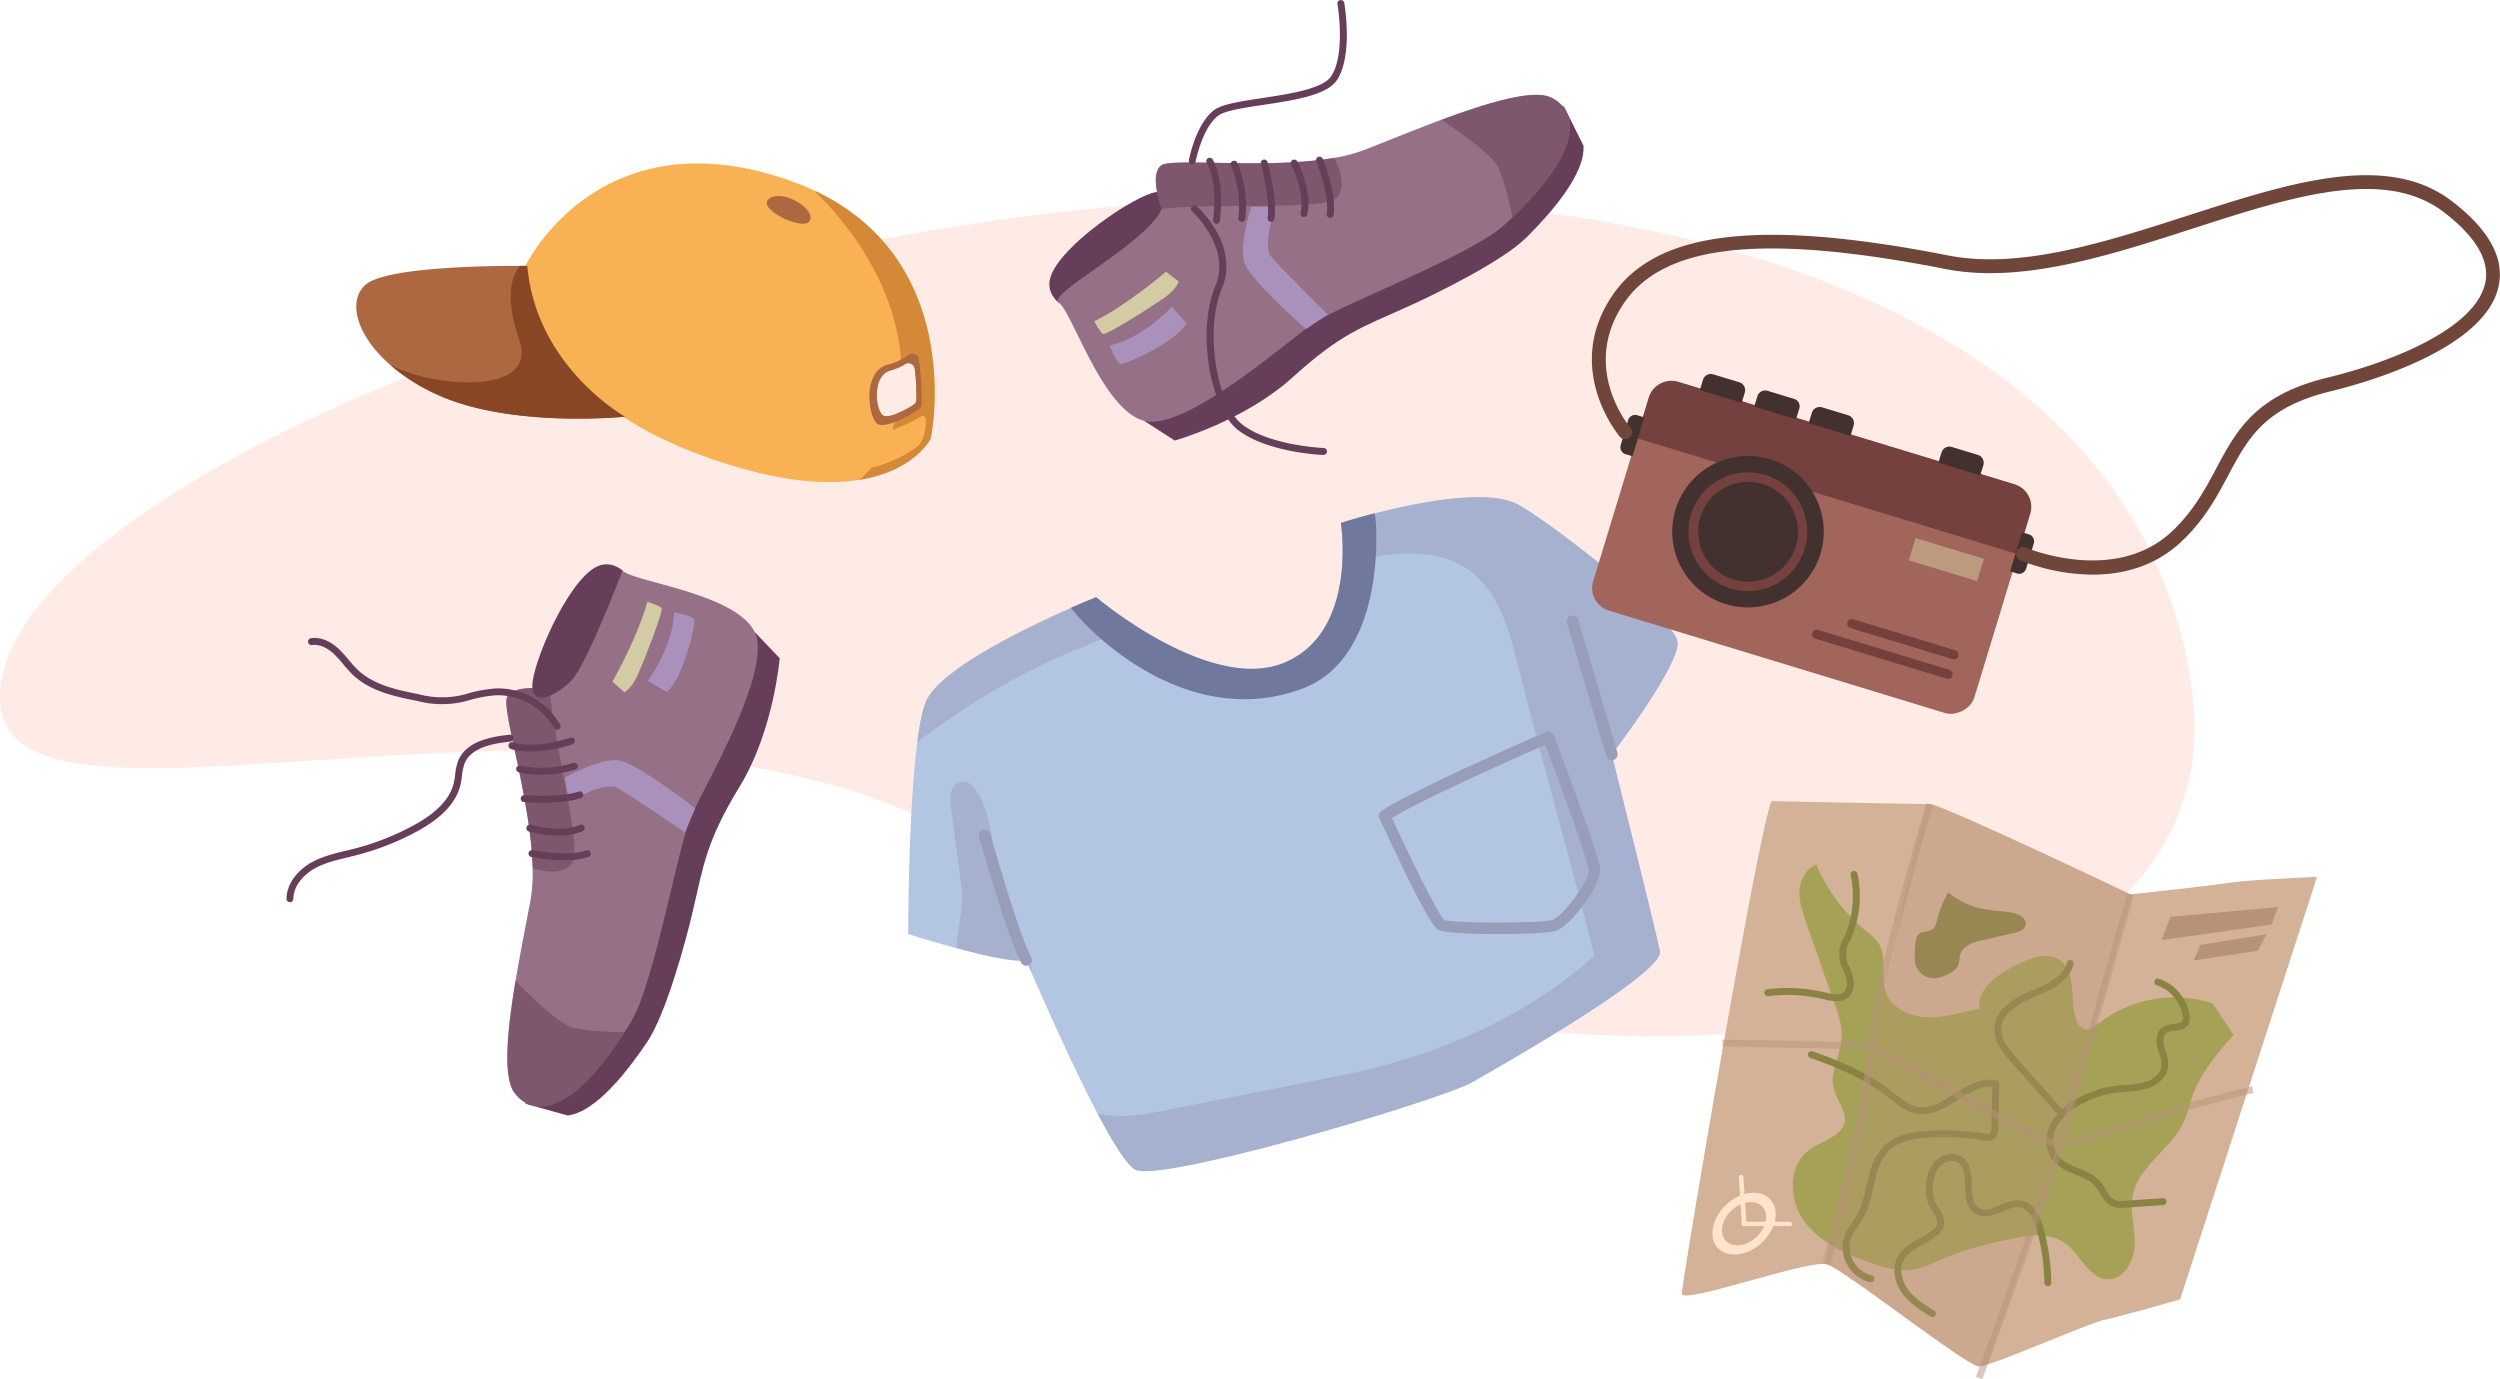 <svg xmlns="http://www.w3.org/2000/svg" xmlns:xlink="http://www.w3.org/1999/xlink" viewBox="0 0 1062.3 586.1"><defs><style>.cls-1{fill:none;}.cls-2{isolation:isolate;}.cls-3{clip-path:url(#clip-path);}.cls-4{fill:#ffebe6;}.cls-5{fill:#b2c6e4;}.cls-6,.cls-7{fill:#989db9;}.cls-20,.cls-28,.cls-6{opacity:0.5;}.cls-8{fill:#70799d;}.cls-9{fill:#a1655c;}.cls-10{fill:#75413e;}.cls-11{fill:#42312f;}.cls-12{fill:#bc9a80;}.cls-13{fill:#70453a;}.cls-14{fill:#ad6842;}.cls-15{fill:#f9b253;}.cls-16{fill:#d38937;}.cls-17{fill:#894625;}.cls-18,.cls-20{fill:#663e59;}.cls-19{fill:#967086;}.cls-21{fill:#aa91bc;}.cls-22{fill:#d3cba3;}.cls-23{fill:#d3b297;}.cls-24{fill:#a5a156;}.cls-25{fill:#898443;}.cls-26,.cls-29{fill:#b79279;}.cls-27{fill:#ffe3cc;}.cls-28,.cls-29{mix-blend-mode:multiply;}.cls-29{opacity:0.3;}</style><clipPath id="clip-path" transform="translate(-849.13 -78.56)"><rect class="cls-1" width="5900" height="2000"/></clipPath></defs><g class="cls-2"><g id="tourist_set" data-name="tourist set"><g class="cls-3"><path class="cls-4" d="M849.31,378.12c7.19,71.85,272.41-34.67,421,64.39,176.12,117.42,534.9,104,510.14-71.82S1518,140.39,1287.64,170.11,841.89,303.83,849.31,378.12Z" transform="translate(-849.13 -78.56)"/><path class="cls-5" d="M1554.47,482.75c1.86,9.28-66.86,48.29-79.86,55.72s-131.87,42.72-143,37.15c-3.57-1.78-9.61-11.58-16.18-24h0c-10.88-20.68-23.19-48.72-28.08-60-1.38-3.19-2.16-5-2.16-5-4.8,1-18-2-29.68-5.18-10.92-2.93-20.47-6-20.47-6s0-51.46,3.84-81.37c1-7.35,2.12-13.4,3.59-17.07,5.53-13.82,42.91-31.74,61.7-40,6.47-2.84,10.73-4.55,10.73-4.55a172.58,172.58,0,0,0,17,12.29c16.92,10.82,43.14,23.69,62.84,15.57,18.93-7.79,23.85-27.58,24.75-42.2a86.75,86.75,0,0,0-.6-17.23s5.82-1.87,14.35-4.08c18.31-4.72,49.13-11,61.8-3.35,18.58,11.14,65,48.29,66.86,57.58S1534,399.18,1534,399.18,1552.62,473.47,1554.47,482.75Z" transform="translate(-849.13 -78.56)"/><path class="cls-6" d="M1287.33,491.52c-1.38-3.19-2.16-5-2.16-5-4.8,1-18-2-29.68-5.18.57-8.61,3.38-18.17,2.1-26.61q-2.16-16.37-4.34-32.73c-.31-2.39-.62-4.87.1-7.16s2.79-4.34,5.19-4.23c2.15.09,3.86,1.81,5.1,3.55,7,9.74,6.64,22.71,9.47,34.34,3.39,14,11.62,26.61,14,40.82A20.94,20.94,0,0,1,1287.33,491.52Z" transform="translate(-849.13 -78.56)"/><path class="cls-6" d="M1331.9,344.6q-13.71,5.1-27.21,10.74c-21.88,9.14-40.87,20.36-60,34.29-1.93,1.4-3.87,2.86-5.85,4.32,1-7.35,2.12-13.4,3.59-17.07,5.53-13.82,42.91-31.74,61.7-40,6.47-2.84,10.73-4.55,10.73-4.55A172.58,172.58,0,0,0,1331.9,344.6Z" transform="translate(-849.13 -78.56)"/><path class="cls-6" d="M1554.47,482.75c1.86,9.28-66.86,48.29-79.86,55.72s-131.87,42.72-143,37.15c-3.57-1.78-9.61-11.58-16.18-24a1,1,0,0,1,.17,0c9.82,2.44,20.13.47,30.05-1.52l74.64-14.86c38.17-7.59,77.54-24.44,106.34-50.61-11.18-44.2-21.54-80.13-32.73-124.33-3.68-14.58-8.14-30.33-20.26-39.23-14.56-10.69-34.71-7.67-52.28-3.53l-1.85.45a86.75,86.75,0,0,0-.6-17.23s5.82-1.87,14.35-4.08c18.31-4.72,49.13-11,61.8-3.35,18.58,11.14,65,48.29,66.86,57.58S1534,399.18,1534,399.18,1552.62,473.47,1554.47,482.75Z" transform="translate(-849.13 -78.56)"/><path class="cls-7" d="M1485.85,475.49c-11.54,0-23.1-.57-25.34-1.69-1.14-.57-3.06-1.53-14.57-25-5.52-11.27-10.65-22.46-10.7-22.57a2.44,2.44,0,0,1,.86-3.06c14-9.3,67.75-32.65,70-33.64a2.45,2.45,0,0,1,3.27,1.38c1.91,5.06,18.69,49.66,19.63,56.24,1.11,7.76-12.79,24.59-18.23,26.76C1508.12,475,1497,475.49,1485.85,475.49Zm-23-6c4.42,1.48,42.32,1.42,46.18-.13,4.08-1.63,15.91-16.57,15.2-21.52-.63-4.39-11.06-33.08-18.46-52.79-10.27,4.5-51.11,22.53-65.15,31.08C1449.74,446,1460.25,467,1462.81,469.46Zm.1.08Z" transform="translate(-849.13 -78.56)"/><path class="cls-8" d="M1402.17,371.32c-46.28,16.91-86.58-19.93-98-34.46,6.47-2.84,10.73-4.55,10.73-4.55s48.29,40.86,79.86,27.86,24.15-59.43,24.15-59.43,5.82-1.87,14.35-4.08a37.25,37.25,0,0,1,.5,4.08S1438.63,358,1402.17,371.32Z" transform="translate(-849.13 -78.56)"/><path class="cls-7" d="M1534,401.63a2.45,2.45,0,0,1-2.35-1.76L1515,343.22a2.45,2.45,0,0,1,4.7-1.39l16.71,56.65a2.45,2.45,0,0,1-1.65,3A2.82,2.82,0,0,1,1534,401.63Z" transform="translate(-849.13 -78.56)"/><path class="cls-7" d="M1285.17,488.92a2.43,2.43,0,0,1-2.15-1.28c-5.64-10.34-17.36-51.68-17.86-53.44a2.45,2.45,0,0,1,4.72-1.33c.12.42,12.07,42.57,17.44,52.42a2.46,2.46,0,0,1-2.15,3.63Z" transform="translate(-849.13 -78.56)"/><rect class="cls-9" x="1568.09" y="226.48" width="101.53" height="169.33" rx="9.97" transform="translate(0.26 1690.47) rotate(-73.05)"/><path class="cls-10" d="M1706.48,314.05l-162-49.35,5.26-17.26a10,10,0,0,1,12.44-6.63l142.9,43.54a10,10,0,0,1,6.64,12.45Z" transform="translate(-849.13 -78.56)"/><circle class="cls-11" cx="1591.92" cy="304.5" r="32.19" transform="translate(-232.4 1520.52) rotate(-63.84)"/><circle class="cls-10" cx="1591.92" cy="304.5" r="25.24" transform="translate(425.97 1815.46) rotate(-89.56)"/><circle class="cls-11" cx="742.79" cy="225.95" r="21.22"/><rect class="cls-12" x="1671.07" y="301.1" width="9.91" height="30.34" transform="translate(35.87 1748.79) rotate(-73.05)"/><path class="cls-11" d="M1588.2,241l-11.08-3.38a3.5,3.5,0,0,0-4.36,2.33l-1.32,4.35,17.76,5.42,1.33-4.36A3.49,3.49,0,0,0,1588.2,241Z" transform="translate(-849.13 -78.56)"/><path class="cls-11" d="M1611.56,248.09l-11.34-3.46a3.49,3.49,0,0,0-4.36,2.33l-1.33,4.35,17.77,5.41,1.41-4.61A3.23,3.23,0,0,0,1611.56,248.09Z" transform="translate(-849.13 -78.56)"/><path class="cls-11" d="M1634.4,255l-11.08-3.37A3.49,3.49,0,0,0,1619,254l-1.33,4.36,17.77,5.41,1.32-4.35A3.5,3.5,0,0,0,1634.4,255Z" transform="translate(-849.13 -78.56)"/><path class="cls-11" d="M1689.57,271.85l-11.08-3.37a3.5,3.5,0,0,0-4.36,2.32l-1.33,4.36,17.77,5.41,1.33-4.35A3.51,3.51,0,0,0,1689.57,271.85Z" transform="translate(-849.13 -78.56)"/><path class="cls-10" d="M1677,367.07a1.93,1.93,0,0,1-.57-.09l-56.26-17.14a2,2,0,0,1,1.14-3.75l56.27,17.14a2,2,0,0,1-.58,3.84Z" transform="translate(-849.13 -78.56)"/><path class="cls-10" d="M1679.53,358.78a1.88,1.88,0,0,1-.57-.09l-43.83-13.35a2,2,0,0,1,1.15-3.75l43.82,13.35a2,2,0,0,1-.57,3.84Z" transform="translate(-849.13 -78.56)"/><path class="cls-11" d="M1542.79,272.44l-3-.91a3.08,3.08,0,0,1-2-3.83L1541,257a3.07,3.07,0,0,1,3.83-2l3,.91Z" transform="translate(-849.13 -78.56)"/><path class="cls-11" d="M1706.27,322.25l-3-.91,5.06-16.59,3,.91a3.07,3.07,0,0,1,2,3.83l-3.26,10.72A3.07,3.07,0,0,1,1706.27,322.25Z" transform="translate(-849.13 -78.56)"/><path class="cls-13" d="M1738.33,322.73a84.49,84.49,0,0,1-30.73-6.08,2.94,2.94,0,0,1,2.34-5.4c.38.16,38,16,62.29-7.07,9.06-8.63,13.92-17.76,18.63-26.59,8.52-16,16.57-31.1,47.09-38.53,29.91-7.27,63.27-21.68,67.21-40.3,2-9.44-3.91-19.55-17.54-30-25.22-19.4-64.93-6.59-107,7-35.73,11.52-72.67,23.43-104.78,17.12-77.66-15.25-119.89-10.68-136.9,14.84-18.36,27.53,2.8,52.38,3,52.63a2.94,2.94,0,0,1-4.44,3.86c-.24-.28-24.29-28.52-3.48-59.75,18.52-27.78,62.6-33.13,142.93-17.35,30.63,6,66.83-5.66,101.84-16.95,43.56-14,84.69-27.3,112.36-6,15.59,12,22.22,24.07,19.71,35.91-5.67,26.8-56.22,41.07-71.57,44.81-28,6.8-35.07,20.13-43.29,35.57-4.93,9.25-10,18.8-19.77,28.09C1764.65,319.52,1750.65,322.73,1738.33,322.73Z" transform="translate(-849.13 -78.56)"/><path class="cls-14" d="M1114.73,255.61s-48.67,5-80-9.45a82.17,82.17,0,0,1-19.81-12.57c-15-13.09-18.08-27.86-10.18-34.26,9.18-7.43,53.52-7.83,65.46-7.8h3C1076.94,234.5,1114.73,255.61,1114.73,255.61Z" transform="translate(-849.13 -78.56)"/><path class="cls-15" d="M1244.59,264.91a100.89,100.89,0,0,0,1.65-16.91,117.8,117.8,0,0,0-2.21-25.83c-4.45-22-16.84-47.39-48.31-62.36q-4.85-2.31-10.34-4.29c-81.56-29.11-112.83,35.75-112.83,35.75s-3.83,52.16,75.33,81c30.33,11.05,51.62,12.54,66.34,10.18C1237.9,278.67,1244.59,264.91,1244.59,264.91Zm-17-28.93a21,21,0,0,0,4.55-1.77,14.92,14.92,0,0,0,4.9-4.11,89.59,89.59,0,0,1,1.51,19.69,41.54,41.54,0,0,1-8.35,4.55c-2.34.92-4.4,1.34-5.54.87C1221.32,253.84,1219.21,238.18,1227.55,236Z" transform="translate(-849.13 -78.56)"/><path class="cls-14" d="M1175.43,163.51c-4,4.36,16.44,14,18,8.43S1180.17,158.32,1175.43,163.51Z" transform="translate(-849.13 -78.56)"/><path class="cls-16" d="M1214.22,282.46a42.83,42.83,0,0,0,13.85-20.54c.45-1.34.85-2.67,1.21-4s.62-2.38.88-3.58a41.54,41.54,0,0,0,8.35-4.55A89.59,89.59,0,0,0,1237,230.1a14.92,14.92,0,0,1-4.9,4.11c0-.94-.09-1.89-.16-2.83-2.81-41.29-36.42-71.26-36.42-71.26l.2-.31c31.47,15,43.86,40.32,48.31,62.36a117.8,117.8,0,0,1,2.21,25.83,100.89,100.89,0,0,1-1.65,16.91S1237.9,278.67,1214.22,282.46Z" transform="translate(-849.13 -78.56)"/><path class="cls-17" d="M1114.73,255.61s-48.67,5-80-9.45a82.17,82.17,0,0,1-19.81-12.57c18.88,10,63.13,13,54.86-10.57-8.11-23.21-.15-31,.42-31.49h3C1076.94,234.5,1114.73,255.61,1114.73,255.61Z" transform="translate(-849.13 -78.56)"/><path class="cls-14" d="M1239.61,231.28a2.85,2.85,0,0,0-4.56-1.85,21.14,21.14,0,0,1-3.11,1.95,27,27,0,0,1-5.69,2.17c-11,2.91-8.21,23.53-3.86,25.34,1.44.6,4,.12,6.89-1a53.48,53.48,0,0,0,10.15-5.32,2.83,2.83,0,0,0,1.29-2.3A120,120,0,0,0,1239.61,231.28Zm-9.45,23.06c-2.34.92-4.4,1.34-5.54.87-3.3-1.37-5.41-17,2.93-19.23a21,21,0,0,0,4.55-1.77,15,15,0,0,0,1.39-.84,2.85,2.85,0,0,1,4.36,2,91.69,91.69,0,0,1,.69,12.87,2.83,2.83,0,0,1-1.29,2.35A40.1,40.1,0,0,1,1230.16,254.34Z" transform="translate(-849.13 -78.56)"/><path class="cls-15" d="M1221.22,264.05s14.08-5.05,18.72-8.27,2.28,9.44-.38,12-15.47,9.85-23.35,9.74S1221.22,264.05,1221.22,264.05Z" transform="translate(-849.13 -78.56)"/><path class="cls-18" d="M1335.31,257.4l13,8.36s29.72-8.36,50.15-26.93,29.72-21.36,48.29-29.72c12.13-5.46,40.86-19.5,51.08-29.72s25.07-26.93,24.14-39l-8.36-16.72Z" transform="translate(-849.13 -78.56)"/><path class="cls-18" d="M1299.09,207.25s-5.51-3.93-3.71-10.52c3.71-13.62,36.22-35.29,44.88-36.53s5.58,9.29.62,16.72S1299.09,207.25,1299.09,207.25Z" transform="translate(-849.13 -78.56)"/><path class="cls-19" d="M1491.85,170.86q-2,1.9-4.24,3.89c-13.74,12.29-68.72,33.43-79.87,40.86S1353,262,1335.31,257.39s-30.64-46.42-36.22-50.14,37.15-25.07,43.65-39.93c0,0-5.58-14.86,0-18.58,4.72-3.14,44.73,1.7,72.66-3a67.85,67.85,0,0,0,13.7-3.55c9.56-3.75,21.11-8.5,32.51-12.74,19.63-7.3,38.8-13.07,46.43-9.55C1519.61,125.3,1522.66,141.71,1491.85,170.86Z" transform="translate(-849.13 -78.56)"/><path class="cls-20" d="M1417,162.67c-5.58,5.58-52.94,1.87-74.3,4.65,0,0-5.58-14.86,0-18.58,4.72-3.14,44.73,1.7,72.66-3l.7.17S1422.6,157.1,1417,162.67Z" transform="translate(-849.13 -78.56)"/><path class="cls-21" d="M1380.82,166.39s-5.58,16.72-2.79,24.15,26,27.86,26,27.86l9.29-6.2s-20.43-20.12-24.15-24.76,1.86-21.05,1.86-21.05Z" transform="translate(-849.13 -78.56)"/><path class="cls-18" d="M1355.74,148.36l-.27,0a1.46,1.46,0,0,1-1.17-1.71c.11-.63,3-15.49,10.77-21.34,3.35-2.5,11.19-3.69,20.27-5.06,11.61-1.76,26.05-3.94,29.52-9.41,6.13-9.62,2.62-30.32,2.58-30.53a1.47,1.47,0,0,1,2.9-.51c.15.9,3.73,22-3,32.62-4.19,6.59-18.1,8.7-31.56,10.73-8.33,1.26-16.19,2.45-18.94,4.51-6.89,5.17-9.63,19.39-9.65,19.53A1.48,1.48,0,0,1,1355.74,148.36Z" transform="translate(-849.13 -78.56)"/><path class="cls-18" d="M1411.46,271.87h-.06c-1,0-23.82-1.06-36.12-10.52s-17.57-42.6-9.75-61.17c6.93-16.45-9.67-31.61-9.84-31.77a1.47,1.47,0,0,1,2-2.19c.75.68,18.34,16.7,10.59,35.1-7.26,17.25-2.39,49.07,8.83,57.7,11.55,8.89,34.22,9.9,34.45,9.91a1.47,1.47,0,0,1-.06,2.94Z" transform="translate(-849.13 -78.56)"/><path class="cls-22" d="M1314.06,215.09s2.47,4.54,3.71,5.37,20.64-11.56,26-15.27,6.19-7,6.19-7L1344.6,194S1327.68,208.49,1314.06,215.09Z" transform="translate(-849.13 -78.56)"/><path class="cls-21" d="M1320.66,225.41s2.89,7.43,4.54,7.84,23.53-9.08,28.07-17.33l-6.2-7S1335.1,222.11,1320.66,225.41Z" transform="translate(-849.13 -78.56)"/><path class="cls-18" d="M1366.06,173.64h-.17a1.47,1.47,0,0,1-1.29-1.63c2-16.86-2.61-24.13-2.66-24.2a1.47,1.47,0,0,1,.42-2,1.45,1.45,0,0,1,2,.41c.22.32,5.23,8.08,3.13,26.16A1.47,1.47,0,0,1,1366.06,173.64Z" transform="translate(-849.13 -78.56)"/><path class="cls-18" d="M1376.79,172.81h-.19a1.47,1.47,0,0,1-1.27-1.64,44.1,44.1,0,0,0-3.17-22.29,1.48,1.48,0,0,1,2.66-1.28,46.49,46.49,0,0,1,3.43,23.94A1.48,1.48,0,0,1,1376.79,172.81Z" transform="translate(-849.13 -78.56)"/><path class="cls-18" d="M1389.18,172.81H1389a1.47,1.47,0,0,1-1.24-1.67c1.18-7.86-2.81-22.78-2.86-22.93a1.47,1.47,0,0,1,2.84-.77c.18.64,4.2,15.67,2.93,24.13A1.47,1.47,0,0,1,1389.18,172.81Z" transform="translate(-849.13 -78.56)"/><path class="cls-18" d="M1403.21,170.75a1.73,1.73,0,0,1-.32,0,1.48,1.48,0,0,1-1.12-1.75c1.92-8.86-3.94-20.36-4-20.48a1.47,1.47,0,0,1,2.62-1.35c.26.51,6.4,12.56,4.25,22.45A1.47,1.47,0,0,1,1403.21,170.75Z" transform="translate(-849.13 -78.56)"/><path class="cls-18" d="M1414.35,171.16h-.2a1.48,1.48,0,0,1-1.26-1.66c1.17-8.57-4.38-22.21-4.44-22.35a1.47,1.47,0,1,1,2.72-1.12c.24.59,5.91,14.51,4.64,23.87A1.47,1.47,0,0,1,1414.35,171.16Z" transform="translate(-849.13 -78.56)"/><path class="cls-20" d="M1491.85,170.86c-1.41-6.65-3.76-16.5-6.1-21.19-3.06-6.11-18.72-16.65-24.14-20.17,19.63-7.3,38.8-13.07,46.43-9.55C1519.61,125.3,1522.66,141.71,1491.85,170.86Z" transform="translate(-849.13 -78.56)"/><path class="cls-18" d="M1169.78,347.08l10.67,11.18s-2.56,30.76-16.92,54.34-15.33,33.23-20,53.06c-3,12.94-11.39,43.81-19.48,55.78s-21.68,29.73-33.71,31.11l-18-5Z" transform="translate(-849.13 -78.56)"/><path class="cls-19" d="M1114.52,517.19q1.49-2.34,3-4.89c9.46-15.83,19.78-73.82,25-86.18s35.2-62.6,27.29-79-51.4-21.28-56.11-26.05-17.57,41.24-30.92,50.44c0,0-15.65-2.66-18.24,3.52-2.2,5.23,10.15,43.6,10.89,71.9a68.63,68.63,0,0,1-.88,14.13c-1.88,10.09-4.35,22.33-6.35,34.33-3.44,20.66-5.46,40.57-.56,47.4C1075.05,553.1,1091.75,553,1114.52,517.19Z" transform="translate(-849.13 -78.56)"/><path class="cls-20" d="M1092.28,445.29c4.42-6.53-8.21-52.32-9.53-73.82,0,0-15.65-2.66-18.24,3.52-2.2,5.23,10.15,43.6,10.89,71.9l.3.66S1087.87,451.82,1092.28,445.29Z" transform="translate(-849.13 -78.56)"/><path class="cls-20" d="M1114.52,517.19c-6.8-.12-16.91-.55-22-2-6.59-1.85-19.9-15.23-24.39-19.88-3.44,20.66-5.46,40.57-.56,47.4C1075.05,553.1,1091.75,553,1114.52,517.19Z" transform="translate(-849.13 -78.56)"/><path class="cls-18" d="M1113.67,321s-4.9-4.66-11-1.64c-12.67,6.23-27.77,42.25-27.34,51s10.17,3.7,16.53-2.57S1113.67,321,1113.67,321Z" transform="translate(-849.13 -78.56)"/><path class="cls-21" d="M1089.06,409s15.35-8.65,23.18-7.32S1144.53,422,1144.53,422l-4.32,10.29s-23.63-16.24-28.9-19-20.31,5.82-20.31,5.82Z" transform="translate(-849.13 -78.56)"/><path class="cls-22" d="M1124.21,334.24s4.93,1.57,6,2.63-7.43,22.45-10.06,28.42-5.71,7.41-5.71,7.41l-5.07-4.48S1120.31,348.86,1124.21,334.24Z" transform="translate(-849.13 -78.56)"/><path class="cls-21" d="M1135.59,338.76s7.85,1.43,8.56,3-4.45,24.82-11.69,30.85l-8.06-4.75S1135.09,353.57,1135.59,338.76Z" transform="translate(-849.13 -78.56)"/><path class="cls-18" d="M1074.55,397.94c-5.47,0-8.25-1.12-8.45-1.2a1.47,1.47,0,0,1,1.13-2.72c.14.06,8.14,3.12,24.26-2a1.47,1.47,0,1,1,.89,2.8A59.18,59.18,0,0,1,1074.55,397.94Z" transform="translate(-849.13 -78.56)"/><path class="cls-18" d="M1079.33,407.77a42,42,0,0,1-9.86-1.07,1.47,1.47,0,0,1,.74-2.84,44.36,44.36,0,0,0,22.49-1.12,1.47,1.47,0,1,1,.92,2.79A45.56,45.56,0,0,1,1079.33,407.77Z" transform="translate(-849.13 -78.56)"/><path class="cls-18" d="M1079.39,419.63c-4.16,0-7.34-.22-7.64-.24a1.47,1.47,0,0,1,.22-2.94c.15,0,15.56,1.1,23-1.54a1.47,1.47,0,1,1,1,2.77C1091.49,419.27,1084.66,419.63,1079.39,419.63Z" transform="translate(-849.13 -78.56)"/><path class="cls-18" d="M1086.44,433.64a49,49,0,0,1-12.56-1.75,1.47,1.47,0,1,1,.83-2.82c.12,0,12.53,3.61,20.86,0a1.47,1.47,0,0,1,1.16,2.7A26.32,26.32,0,0,1,1086.44,433.64Z" transform="translate(-849.13 -78.56)"/><path class="cls-18" d="M1088.83,444.09a78,78,0,0,1-14-1.4,1.47,1.47,0,0,1,.58-2.88c.15,0,14.6,2.9,22.79.12a1.47,1.47,0,0,1,1,2.79A33.45,33.45,0,0,1,1088.83,444.09Z" transform="translate(-849.13 -78.56)"/><path class="cls-18" d="M972.3,461.93h0a1.48,1.48,0,0,1-1.44-1.5c.16-7.23,5.77-12.81,11-15.61,4.49-2.42,9.47-3.61,14.28-4.77l3.59-.88a111.07,111.07,0,0,0,25.12-9.88c10-5.44,15.64-11.41,17.16-18.25.23-1,.37-2.11.51-3.25a23.86,23.86,0,0,1,1.26-5.84c3.29-8.26,13.4-10.31,21.84-11.18a1.47,1.47,0,1,1,.3,2.92c-7.62.79-16.7,2.56-19.4,9.35a20.68,20.68,0,0,0-1.08,5.12c-.15,1.15-.3,2.34-.56,3.52-1.71,7.72-7.8,14.33-18.63,20.2A113.68,113.68,0,0,1,1000.4,442c-1.21.31-2.42.61-3.64.9-4.63,1.11-9.42,2.26-13.58,4.5-4.47,2.41-9.29,7.11-9.41,13.08A1.48,1.48,0,0,1,972.3,461.93Z" transform="translate(-849.13 -78.56)"/><path class="cls-18" d="M1085.78,388.69a1.46,1.46,0,0,1-1.29-.77A27.3,27.3,0,0,0,1059.91,374a55.45,55.45,0,0,0-10.56,1.84,40.81,40.81,0,0,1-22.9.56c-8.79-1.73-19.74-3.89-27.3-11a55.5,55.5,0,0,1-4.16-4.58,50.09,50.09,0,0,0-3.87-4.28c-3.08-2.93-6.53-4.34-9.47-3.88a1.47,1.47,0,0,1-.46-2.9c5.26-.84,9.75,2.55,12,4.65a54,54,0,0,1,4.1,4.52,48.24,48.24,0,0,0,3.92,4.33c6.94,6.56,17.42,8.62,25.85,10.28a38,38,0,0,0,21.64-.53,58.74,58.74,0,0,1,11.13-1.92,30.31,30.31,0,0,1,27.28,15.42,1.46,1.46,0,0,1-.59,2A1.37,1.37,0,0,1,1085.78,388.69Z" transform="translate(-849.13 -78.56)"/><path class="cls-23" d="M1833.69,451.18l-58.2,179.54s-26,7.43-32.19,8.67c-5.37,1.07-37.74,15.18-49.47,18.91a16.51,16.51,0,0,1-3.78.9c-5,0-57-40.87-64.38-43.34a7.85,7.85,0,0,0-2.66-.18c-13.2.73-59.25,17.11-59.25,12.56,0-5,34.67-209.25,38.39-209.25,0,0,55.5,1.11,65.6,1.22H1669c5,0,85.44,38.39,85.44,38.39l.72-.08c5-.54,34.59-3.74,41.37-4.87C1804,452.41,1833.69,451.18,1833.69,451.18Z" transform="translate(-849.13 -78.56)"/><path class="cls-24" d="M1628,535.7c.93-5.9,3.69-11.51,3.72-17.48,0-4.4-1.46-8.66-2.91-12.81l-12.15-34.68c-1.54-4.4-3.1-9-2.86-13.61s2.73-9.53,7.11-11.14a74.6,74.6,0,0,0,21,28.08c2,1.68,4.21,3.3,5.59,5.55,3.67,6,.56,14,3,20.63,2.52,6.95,10.55,10.46,17.94,10.59s14.54-2.3,21.83-3.52c-1.25-8.61,7.81-14.79,15.59-18.68,5.78-2.89,12.93-5.73,18.33-2.18,7.44,4.89,4.4,16.36,7,24.87.68,2.22,2.21,4.58,4.53,4.73,1.83.12,3.41-1.19,4.84-2.34a52.44,52.44,0,0,1,48.64-8.82l9,13.39c-7,8-14.06,16.33-17.58,26.35-1.24,3.52-2,7.22-3.57,10.61-5.28,11.53-18.92,18.47-21.57,30.87-1.46,6.86.85,13.93.75,20.93s-4.34,15.2-11.35,15.11c-8.13-.11-11.6-10.41-18.14-15.24-7.08-5.21-16.9-3.43-25.46-1.42s-17.12,4-25.23,7.4c-5,2.1-10,4.74-15.39,5.31-5.79.62-11.55-1.2-17-3.16-10.41-3.73-21.11-8.48-27.7-17.36s-7.26-23,1.32-30c3.25-2.65,7.38-4,10.87-6.3C1640.05,553.41,1626.34,546.26,1628,535.7Z" transform="translate(-849.13 -78.56)"/><path class="cls-25" d="M1662.86,487.46a8.24,8.24,0,0,0,8.45,6.8,14.43,14.43,0,0,0,4.38-1.25c2.29-.95,4.74-2.23,5.61-4.55.54-1.42.39-3,.84-4.44,1.16-3.7,5.56-5.09,9.33-5.95l13.26-3c2.13-.48,4.66-1.34,5.12-3.48.59-2.75-2.75-4.63-5.52-5.17-4.09-.78-8.3-.8-12.39-1.59a33.87,33.87,0,0,1-15-7.05,45.28,45.28,0,0,0-4.74,11.84c-.33,1.35-.67,2.84-1.79,3.67-2.3,1.73-5,.47-6.61,3C1662.75,478,1662.63,485.79,1662.86,487.46Z" transform="translate(-849.13 -78.56)"/><polygon class="cls-26" points="922.24 389.55 918.52 399.45 965.16 392.85 968.05 385.42 922.24 389.55"/><polygon class="cls-26" points="935.03 401.51 963.1 396.97 959.38 403.99 932.14 408.12 935.03 401.51"/><ellipse class="cls-27" cx="1590.24" cy="598.58" rx="15.2" ry="11.06" transform="translate(-831.98 1162.34) rotate(-42.84)"/><ellipse class="cls-23" cx="1590.24" cy="598.58" rx="10.63" ry="7.73" transform="translate(-831.98 1162.34) rotate(-42.84)"/><path class="cls-27" d="M1609.57,599.57h-20.25L1588,578.78a1,1,0,0,1,.91-1,1,1,0,0,1,1.05.91l1.24,19h18.41a1,1,0,0,1,0,2Z" transform="translate(-849.13 -78.56)"/><path class="cls-25" d="M1750.6,591.84a9.77,9.77,0,0,1-4.41-.89c-2.33-1.17-3.58-3.31-4.78-5.37a21.43,21.43,0,0,0-1.8-2.75c-2-2.49-5.16-3.79-8.49-5.16-3.6-1.48-7.31-3-9.8-6.23-3.09-4-3.44-10.14-.86-15.29,2-4,5.68-7.58,10.87-10.54a46.77,46.77,0,0,1,18.09-5.84c1.12-.12,2.24-.2,3.37-.28a33,33,0,0,0,8.15-1.24c3.12-1,6.39-3.59,6.66-7a13.29,13.29,0,0,0-1-5c-.25-.76-.51-1.55-.71-2.35-.79-3.06-.57-7,2.37-9a10.33,10.33,0,0,1,4.66-1.3c1.86-.22,3-.39,3.53-1.27a3.81,3.81,0,0,0,.13-2.34,16.68,16.68,0,0,0-11-12.75,1.47,1.47,0,0,1,.9-2.8,19.7,19.7,0,0,1,13,15.05,6.44,6.44,0,0,1-.48,4.31c-1.27,2.21-3.65,2.48-5.75,2.72a8.1,8.1,0,0,0-3.37.84c-1.66,1.09-1.65,3.79-1.14,5.77.18.71.41,1.42.65,2.17a15.73,15.73,0,0,1,1.12,6.17c-.41,5.07-4.93,8.31-8.68,9.55a35.78,35.78,0,0,1-8.87,1.39c-1.09.07-2.18.15-3.26.26a44.17,44.17,0,0,0-16.94,5.47c-4.68,2.67-8,5.8-9.7,9.31-2.08,4.16-1.86,9,.56,12.17,2,2.59,5.2,3.91,8.59,5.31s7.16,2.95,9.66,6a24.55,24.55,0,0,1,2,3.12c1,1.78,2,3.45,3.57,4.23s3.41.6,5.12.48l15.66-1.09a1.47,1.47,0,0,1,.2,2.93l-15.65,1.1C1752.14,591.78,1751.38,591.84,1750.6,591.84Z" transform="translate(-849.13 -78.56)"/><path class="cls-25" d="M1670.25,638.24a1.48,1.48,0,0,1-.78-.23c-4.07-2.54-8.68-5.41-11.86-9.64-3.65-4.86-4.55-10.92-2.3-15.45,2-4,5.89-6.2,9.65-8.3a43.63,43.63,0,0,0,5.24-3.26,5.48,5.48,0,0,0,2-2.38c.58-1.72-.55-3.52-1.86-5.6a25.05,25.05,0,0,1-1.71-3,16.13,16.13,0,0,1-1.15-7.57c.22-4.62,1.52-8.23,3.84-10.74,2.73-2.92,7.77-4.43,11.5-1.9,3.9,2.65,4.06,7.67,4.19,12.11.13,4.13.25,8,3.09,9.63,2.43,1.36,5.27.17,8.55-1.2s6.45-2.7,9.87-1.88c4.07,1,6.94,4.63,8.8,11.16a90.61,90.61,0,0,1,3.44,23.6,1.47,1.47,0,0,1-1.45,1.49,1.5,1.5,0,0,1-1.49-1.45,87.75,87.75,0,0,0-3.33-22.83c-1.54-5.42-3.72-8.4-6.66-9.11-2.48-.6-5.18.53-8,1.73-3.66,1.53-7.45,3.11-11.13,1.05-4.29-2.39-4.45-7.55-4.59-12.1-.12-4.1-.24-8-2.9-9.77-2.39-1.62-5.86-.5-7.69,1.48s-2.87,5-3.06,8.87a13.34,13.34,0,0,0,.89,6.22,22.05,22.05,0,0,0,1.53,2.68c1.48,2.37,3.17,5.06,2.14,8.09a8.41,8.41,0,0,1-3,3.77,44.2,44.2,0,0,1-5.61,3.51c-3.52,2-6.84,3.82-8.44,7-2.14,4.3-.25,9.36,2,12.38,2.84,3.78,7,6.39,11.06,8.91a1.47,1.47,0,0,1-.78,2.72Z" transform="translate(-849.13 -78.56)"/><path class="cls-25" d="M1723.81,551.67a1.45,1.45,0,0,1-1.1-.49l-18.78-21.09c-3.87-4.35-7.62-9.07-7.31-14.79.36-6.39,5.41-11.51,15.45-15.67,7.46-3.09,13.76-6.13,15.36-12.1a1.46,1.46,0,0,1,1.79-1,1.47,1.47,0,0,1,1,1.8c-2.1,7.86-10.75,11.45-17.07,14.06-8.9,3.69-13.36,8-13.64,13.12-.25,4.6,3.1,8.78,6.57,12.67l18.77,21.09a1.47,1.47,0,0,1-.12,2.08A1.46,1.46,0,0,1,1723.81,551.67Z" transform="translate(-849.13 -78.56)"/><path class="cls-25" d="M1644.07,623.42l-.3,0a15.34,15.34,0,0,1-10.91-19.53,27.82,27.82,0,0,1,3.38-6c.74-1.09,1.44-2.11,2-3.2,2-3.65,3-8,4-12.28,1.45-6.34,3-12.9,7.93-17.42s12.06-5.5,17.69-5.87a110.26,110.26,0,0,1,24.75,1.14,3.84,3.84,0,0,0,1.78,0c.63-.27,1-1.35,1-3.19l.26-16.73c-4.92-.51-9.59,2.44-14.52,5.54-5.45,3.45-11.09,7-17.5,5.92-4.38-.74-7.84-3.5-11.18-6.17-.5-.4-1-.8-1.49-1.18-10-7.84-22.12-12.67-32.6-16.36a1.47,1.47,0,0,1,1-2.78c10.7,3.77,23,8.72,33.43,16.82l1.52,1.2c3.05,2.44,6.2,4.95,9.83,5.57,5.3.9,10.23-2.21,15.44-5.5,5.59-3.53,11.36-7.17,17.89-5.75l1.18.26-.3,19.21c0,1.27-.07,4.66-2.74,5.83a5.88,5.88,0,0,1-3.42.18,107.93,107.93,0,0,0-24.09-1.11c-5.16.34-11.62,1.23-15.91,5.12s-5.63,9.73-7,15.9c-1,4.44-2.07,9-4.32,13.06-.67,1.19-1.44,2.32-2.18,3.42a24.87,24.87,0,0,0-3.05,5.35,12.39,12.39,0,0,0,8.74,15.63,1.47,1.47,0,0,1-.29,2.91Z" transform="translate(-849.13 -78.56)"/><path class="cls-25" d="M1629.51,504a23.76,23.76,0,0,1-5.4-.84,66,66,0,0,0-23.6-1.33,1.47,1.47,0,0,1-.36-2.92,69,69,0,0,1,24.64,1.39c2.76.66,5.89,1.41,7.74-.16s1.57-4.58.76-6.94c-.26-.77-.56-1.53-.89-2.33a13.89,13.89,0,0,1,.23-13.9l.48-1.1a42.87,42.87,0,0,0,2.42-25.46,1.47,1.47,0,0,1,2.88-.61,45.87,45.87,0,0,1-2.59,27.21c-.16.38-.33.76-.5,1.14a11.15,11.15,0,0,0-.19,11.62c.33.8.66,1.63.95,2.48,1.44,4.26.82,8.05-1.65,10.14A7.35,7.35,0,0,1,1629.51,504Z" transform="translate(-849.13 -78.56)"/><g class="cls-28"><path class="cls-26" d="M1627.1,616.21l-2.86-.7c.18-.71,17.32-70.7,18.54-92.6,1.23-22.2,23.85-99.81,24.82-103.1l2.82.83c-.23.8-23.49,80.57-24.71,102.44C1644.48,545.25,1627.81,613.32,1627.1,616.21Z" transform="translate(-849.13 -78.56)"/><path class="cls-26" d="M1691.44,664.66l-2.76-1c.31-.84,31-84.29,34.62-98.9s29.47-105.62,29.73-106.53l2.83.8c-.26.92-26,91.77-29.71,106.44S1692.7,661.22,1691.44,664.66Z" transform="translate(-849.13 -78.56)"/><path class="cls-26" d="M1724.48,566.6c-1.84,0-8.17-2-42.56-20.8-17.9-9.8-35.48-19.86-38.08-21.34l-62.77-1.23,0-2.94,63.53,1.24.33.19c28.27,16.22,74.75,41.9,79.46,41.93,5.52-1.39,39.52-11.13,45.56-13.54,6.21-2.49,34.88-9.66,36.09-10l.72,2.85c-.3.08-29.69,7.44-35.72,9.85-6.43,2.57-41.62,12.58-46,13.68A2.17,2.17,0,0,1,1724.48,566.6Z" transform="translate(-849.13 -78.56)"/></g><path class="cls-29" d="M1755.17,458.53l-30.44,106.56-30.9,93.21a16.51,16.51,0,0,1-3.78.9c-5,0-57-40.87-64.38-43.34a7.85,7.85,0,0,0-2.66-.18c5.43-19,15.3-54.14,16-60.18.93-8.36,5.27-32.51,5.27-32.51s9.59-37.14,12.38-54.78c1.89-12,7.63-34.67,11.12-48H1669c5,0,85.44,38.39,85.44,38.39Z" transform="translate(-849.13 -78.56)"/></g></g></g></svg>